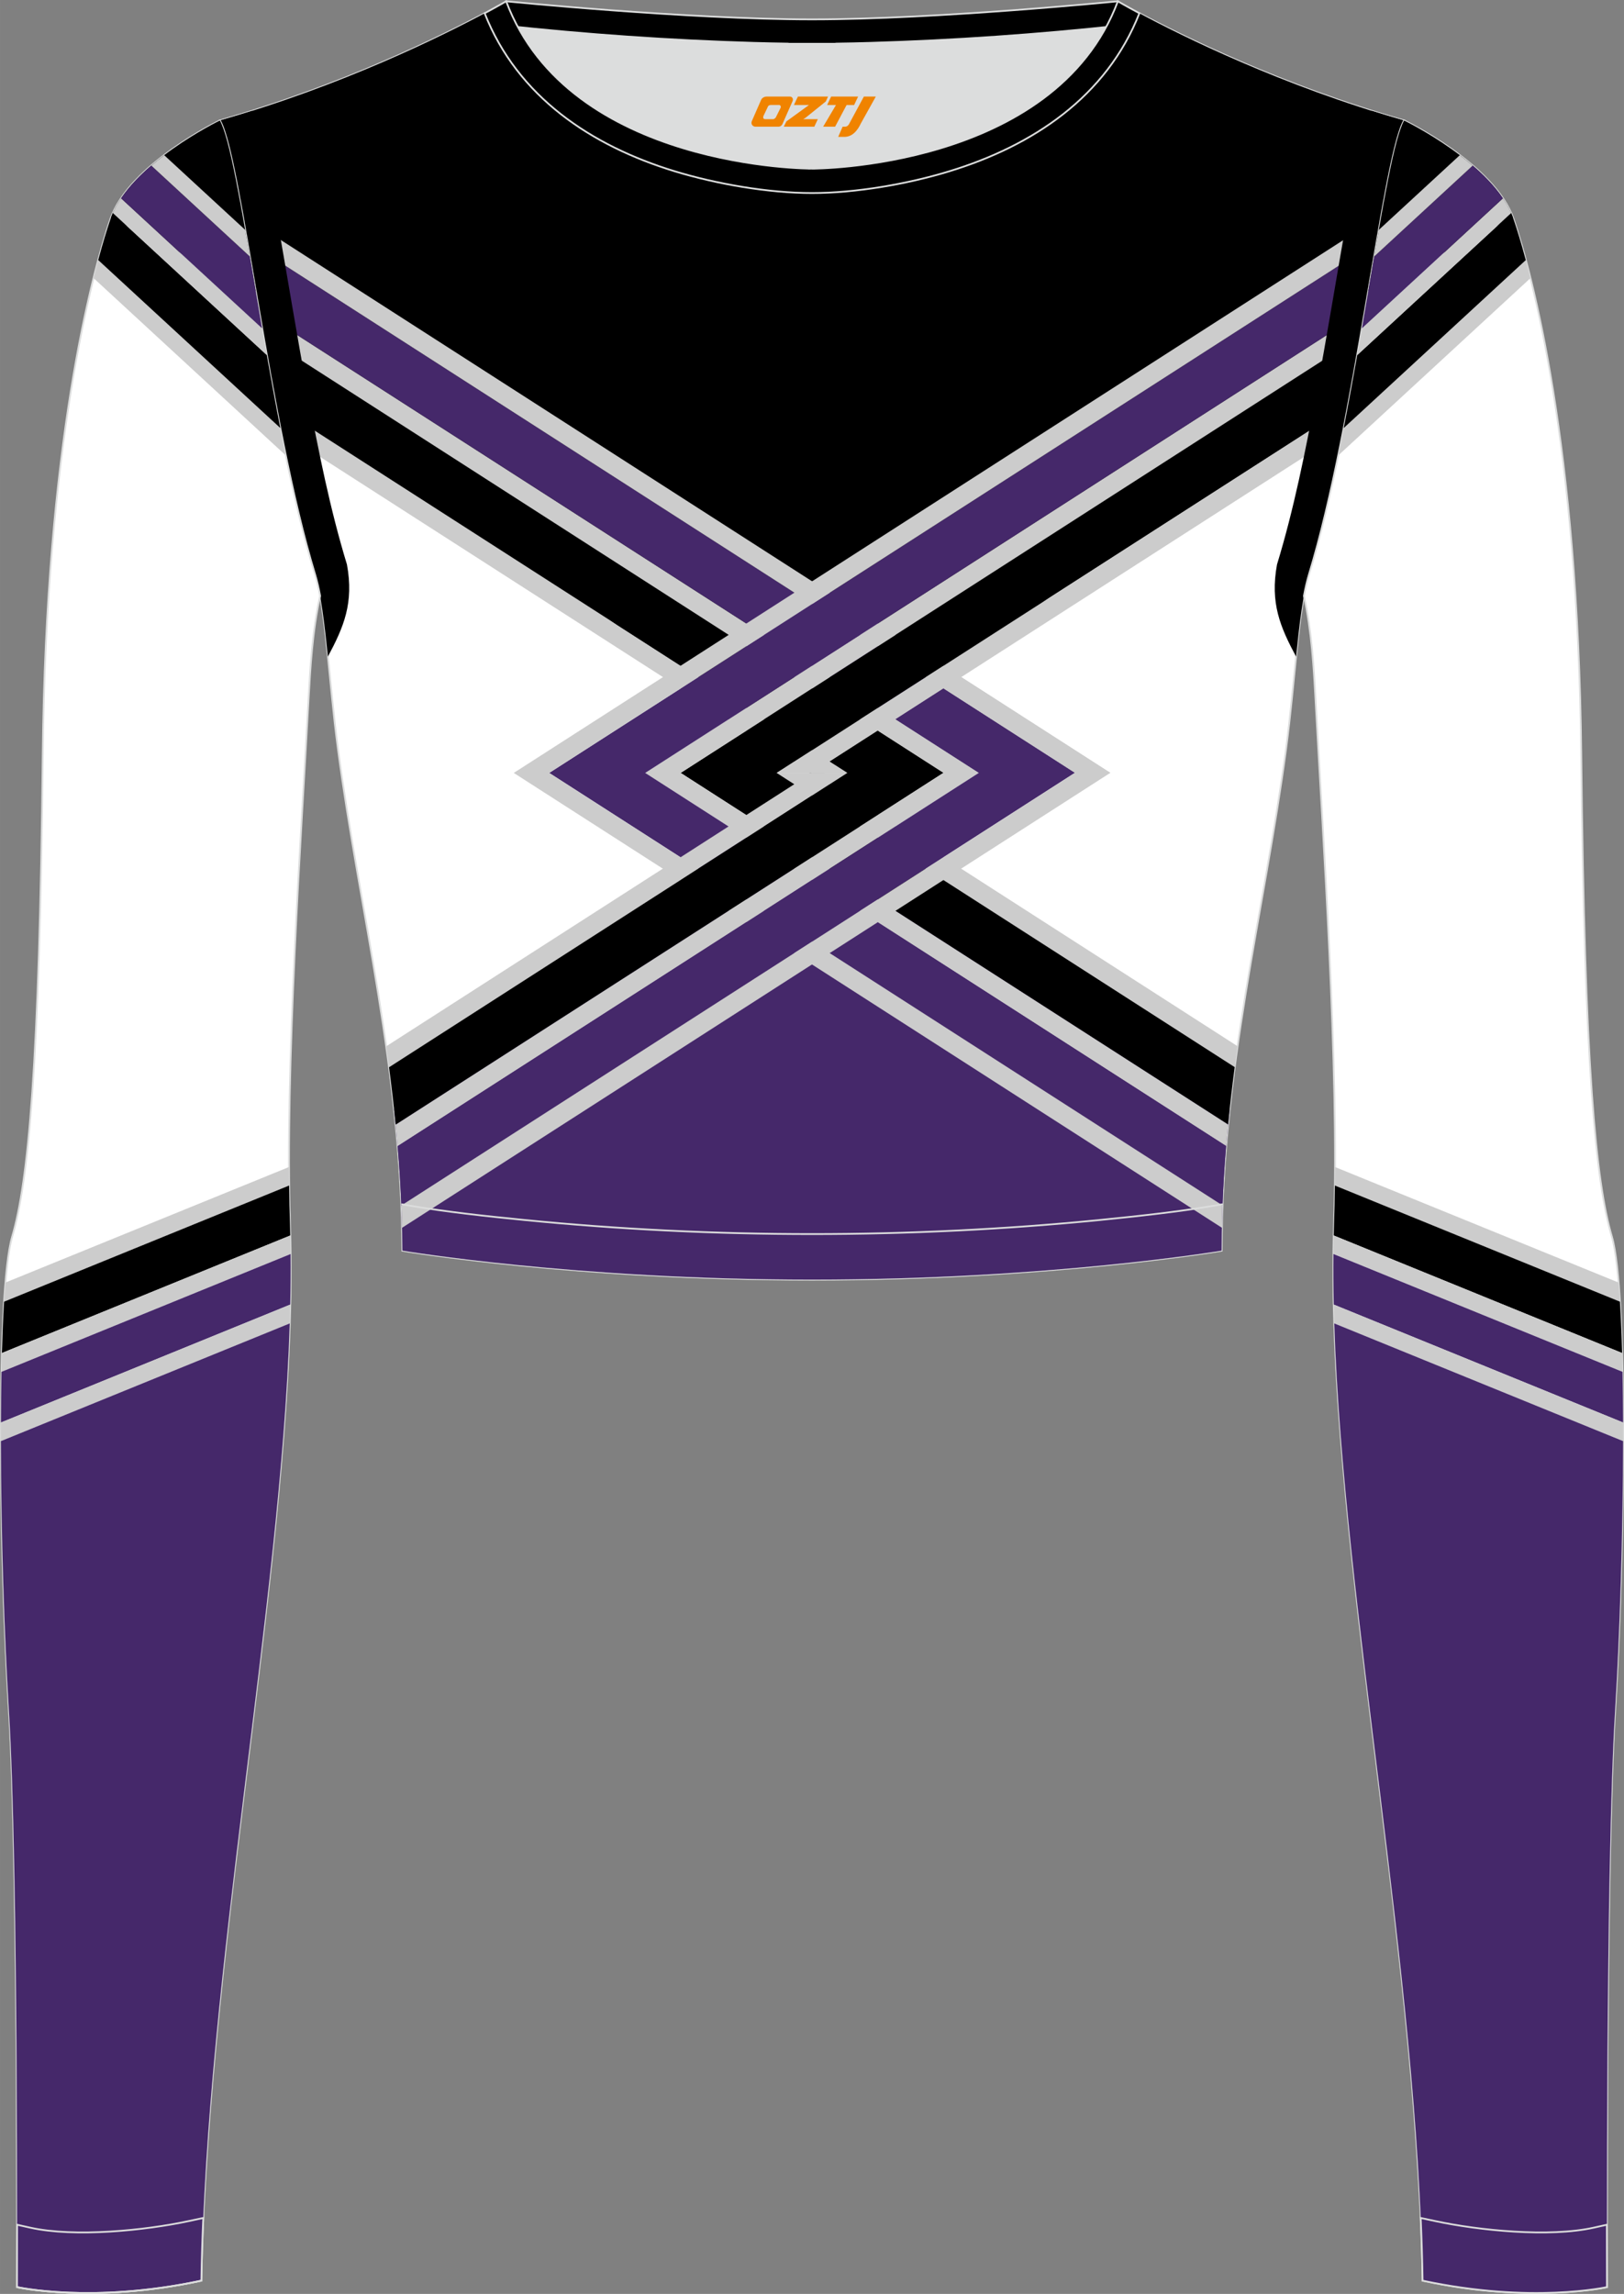 <?xml version="1.0" encoding="utf-8"?>
<!-- Generator: Adobe Illustrator 24.0.1, SVG Export Plug-In . SVG Version: 6.00 Build 0)  -->
<svg xmlns="http://www.w3.org/2000/svg" xmlns:xlink="http://www.w3.org/1999/xlink" version="1.1" id="图层_1" x="0px" y="0px" width="367.03px" height="518.23px" viewBox="0 0 367.02 518.22" enable-background="new 0 0 367.02 518.22" xml:space="preserve">
<rect x="0" y="0" width="367.02" height="518.22" fill="#808080" stroke="none"/>
<g>
	<path fill-rule="evenodd" clip-rule="evenodd" fill="#DCDDDD" d="M113.76,2.85c0,0,45.04,4.28,69.79,4.28s70.34-3.09,70.34-3.09   S241.33,40.8,183.46,40.8C125.59,40.79,113.76,2.85,113.76,2.85z"/>
	<path fill-rule="evenodd" clip-rule="evenodd" stroke="#DCDDDD" stroke-width="0.4" stroke-miterlimit="22.926" d="M258.74,5.16   l-5.47,0.6c-18.61,2.04-37.83,3.37-56.53,3.92c-2.57,0.08-5.14,0.13-7.72,0.17v0.04h-11V9.85c-2.57-0.04-5.14-0.09-7.72-0.17   c-18.7-0.55-37.91-1.88-56.53-3.92l-5.47-0.6l6.07-4.87c0,0,40.87,4.09,69.14,4.09s69.11-4.09,69.11-4.09L258.74,5.16z"/>
	
		<path fill-rule="evenodd" clip-rule="evenodd" fill="#FFFFFF" stroke="#DCDDDD" stroke-width="0.4" stroke-miterlimit="22.926" d="   M109.53,2.99C100,8.09,77.36,19.36,49.69,27.23c4.75,8.32,11.09,68.5,21.5,102.51c2.53,8.27,3.06,23.55,5.19,39.52   c4.92,36.95,14.4,72.23,14.55,113.28c0,0,38.98,6.55,92.58,6.55s92.58-6.55,92.58-6.55c0-40.87,9.62-76.33,14.55-113.28   c2.13-15.97,2.66-31.26,5.19-39.52c10.41-34.02,16.76-94.19,21.5-102.51c-27.67-7.87-50.31-19.14-59.84-24.24   c-7.44,18.9-24.13,29.96-42.97,35.71c-9.35,2.85-21.14,4.92-31.01,4.91c-9.87,0.01-21.66-2.05-31.01-4.91   C133.66,32.95,116.97,21.89,109.53,2.99z"/>
	<g>
		<path fill-rule="evenodd" clip-rule="evenodd" d="M60.35,80.55l124.24,95.36L306.63,80.8c4.48-25.26,7.88-48.61,10.7-53.56    C289.66,19.37,267.02,8.1,257.49,3c-7.44,18.9-24.13,29.96-42.97,35.71c-9.35,2.85-21.14,4.92-31.01,4.91    c-9.87,0.01-21.66-2.05-31.01-4.91C133.66,32.96,116.97,21.9,109.53,3C100,8.09,77.36,19.36,49.69,27.23    C52.51,32.17,55.89,55.38,60.35,80.55z"/>
		<path fill-rule="evenodd" clip-rule="evenodd" fill="#45286A" d="M89.05,250.53l95.25-56.96l93.62,56.84    c-1.13,10.4-1.83,21.06-1.83,32.12c0,0-38.98,6.55-92.58,6.55s-92.58-6.55-92.58-6.55C90.89,271.5,90.17,260.88,89.05,250.53z"/>
		<g>
			<path fill-rule="evenodd" clip-rule="evenodd" fill="#CCCCCC" d="M63.51,97.54l120.03,77.07h8L62.38,91.68     C62.75,93.64,63.12,95.59,63.51,97.54z"/>
			<path fill-rule="evenodd" clip-rule="evenodd" d="M62.38,91.68l129.16,82.93l21.7-0.01L59.53,75.91     C60.43,81.09,61.38,86.39,62.38,91.68z"/>
			<path fill-rule="evenodd" clip-rule="evenodd" fill="#CCCCCC" d="M59.53,75.91l153.7,98.69h8L58.53,70.14     C58.86,72.04,59.19,73.97,59.53,75.91z"/>
			<path fill-rule="evenodd" clip-rule="evenodd" fill="#45286A" d="M58.53,70.14l162.7,104.46l21.7-0.01L55.85,54.48     C56.7,59.35,57.59,64.64,58.53,70.14z"/>
			<path fill-rule="evenodd" clip-rule="evenodd" fill="#CCCCCC" d="M55.85,54.48L242.93,174.6h8L54.83,48.68     C55.17,50.54,55.51,52.47,55.85,54.48z"/>
		</g>
		<polygon fill-rule="evenodd" clip-rule="evenodd" fill="#CCCCCC" points="183.51,174.6 183.53,174.61 191.53,174.61     187.52,172.03   "/>
		<path fill-rule="evenodd" clip-rule="evenodd" fill="#CCCCCC" d="M279.69,236.35l-96.18-61.76h-8l103.54,66.48    C279.25,239.49,279.47,237.91,279.69,236.35z"/>
		<path fill-rule="evenodd" clip-rule="evenodd" d="M279.04,241.07l-103.51-66.46l129.1-82.89c1-5.29,1.94-10.59,2.85-15.76    L153.84,174.6h-0.03l0.02,0.01l-0.02,0.01h0.03l123.7,79.43C277.97,249.67,278.48,245.35,279.04,241.07z"/>
		<path fill-rule="evenodd" clip-rule="evenodd" fill="#CCCCCC" d="M277.54,254.04L153.82,174.6l153.65-98.66    c0.34-1.95,0.67-3.88,1-5.78L145.83,174.6h-0.02l0.01,0.01l-0.01,0.01h0.02L277.1,258.9    C277.24,257.27,277.38,255.66,277.54,254.04z"/>
		<path fill-rule="evenodd" clip-rule="evenodd" fill="#45286A" d="M277.1,258.9l-131.28-84.29L308.47,70.17    c0.94-5.5,1.84-10.78,2.68-15.66l-187.03,120.1h-0.01l0,0l0,0h0.01l152.17,97.7C276.46,267.78,276.74,263.32,277.1,258.9z"/>
		<path fill-rule="evenodd" clip-rule="evenodd" fill="#CCCCCC" d="M276.28,272.31l-152.17-97.7l187.05-120.1    c0.35-2.01,0.69-3.94,1.02-5.79L116.11,174.61l160.03,102.75C276.17,275.67,276.22,273.99,276.28,272.31z"/>
		<path fill-rule="evenodd" clip-rule="evenodd" fill="#CCCCCC" d="M87.27,236.38l96.18-61.75h-7.94l129.12-82.91    c-0.37,1.96-0.75,3.92-1.13,5.86l-119.91,76.99h7.94L87.92,241.1C87.71,239.52,87.49,237.95,87.27,236.38z"/>
		<path fill-rule="evenodd" clip-rule="evenodd" d="M87.92,241.1l103.59-66.51l-3.99-2.56l10.86-6.97l14.83,9.52h0.03l-0.02,0.01    l0.02,0.01h-0.03L89.42,254.08C88.99,249.71,88.48,245.38,87.92,241.1z"/>
		<path fill-rule="evenodd" clip-rule="evenodd" fill="#CCCCCC" d="M89.42,254.08l123.8-79.49l-14.84-9.53l4-2.57l18.83,12.09h0.02    l-0.01,0.01l0.01,0.01h-0.02L89.86,258.93C89.72,257.31,89.58,255.69,89.42,254.08z"/>
		<path fill-rule="evenodd" clip-rule="evenodd" fill="#45286A" d="M89.86,258.93l131.36-84.34l-18.84-12.1l10.86-6.97l29.69,19.06    h0.01l0,0l0,0h-0.01L90.7,272.33C90.52,267.8,90.23,263.34,89.86,258.93z"/>
		<path fill-rule="evenodd" clip-rule="evenodd" fill="#CCCCCC" d="M90.7,272.33l152.23-97.74l-29.69-19.06l4-2.57l33.69,21.63    L90.86,277.37C90.82,275.68,90.77,274,90.7,272.33z"/>
		<path fill-rule="evenodd" clip-rule="evenodd" d="M57.02,25.03c1.19,2.7,1.97,6.07,2.58,8.75c1.14,5,2.06,10.09,2.95,15.15    c2.38,13.44,4.54,26.91,7.06,40.32c2.38,12.73,5.01,25.89,8.8,38.28c1.6,8.73-0.75,14.15-4.31,20.81    c-0.77-7.58-1.55-14.12-2.92-18.59c-10.4-34.02-16.74-94.2-21.49-102.52C52.18,26.53,54.62,25.79,57.02,25.03z"/>
		<path fill-rule="evenodd" clip-rule="evenodd" d="M309.99,25.03c-1.19,2.7-1.97,6.07-2.58,8.75c-1.14,5-2.06,10.09-2.95,15.15    c-2.38,13.44-4.54,26.91-7.06,40.32c-2.38,12.73-5.01,25.89-8.8,38.28c-1.6,8.73,0.75,14.15,4.31,20.81    c0.77-7.59,1.55-14.12,2.92-18.59c10.41-34.02,16.76-94.19,21.5-102.51C314.84,26.53,312.39,25.79,309.99,25.03z"/>
	</g>
	
		<path fill-rule="evenodd" clip-rule="evenodd" fill="#FFFFFF" stroke="#DCDDDD" stroke-width="0.4" stroke-miterlimit="22.926" d="   M317.33,27.23c0,0,20.56,9.93,24.74,22.3c4.19,12.38,14.56,50.77,15.29,121.02s3.28,96.45,6.92,108.82   c3.64,12.38,2.91,71.7,0.73,107.01c-2.18,35.3-1.82,130.3-1.82,130.3s-17.11,3.82-41.67-1.46c-1.26-78.2-22.24-172.66-20.02-238.76   c1.17-34.86-2.6-88.69-4.18-118.11c-0.4-7.41-0.88-15.82-2.64-23.72c0.34-1.82,0.72-3.46,1.15-4.89   C306.24,95.73,312.58,35.55,317.33,27.23z"/>
	<g>
		<path fill-rule="evenodd" clip-rule="evenodd" d="M309.23,65.76l32.71-16.58c-4.44-12.21-24.61-21.95-24.61-21.95    C315.07,31.18,312.46,46.8,309.23,65.76z"/>
		<g>
			<path fill-rule="evenodd" clip-rule="evenodd" fill="#CCCCCC" d="M365.79,289.74l-64.08-26.1c0,1.42-0.01,2.81-0.03,4.19     l64.42,26.24C366.01,292.54,365.91,291.09,365.79,289.74z"/>
			<path fill-rule="evenodd" clip-rule="evenodd" d="M366.1,294.06l-64.42-26.24c-0.03,2.98-0.1,5.87-0.19,8.64     c-0.03,0.88-0.05,1.76-0.07,2.65l65.17,26.55C366.48,301.45,366.31,297.55,366.1,294.06z"/>
			<path fill-rule="evenodd" clip-rule="evenodd" fill="#CCCCCC" d="M366.59,305.66l-65.17-26.55c-0.03,1.38-0.06,2.77-0.07,4.17     l65.34,26.62C366.66,308.46,366.63,307.05,366.59,305.66z"/>
			<path fill-rule="evenodd" clip-rule="evenodd" fill="#45286A" d="M366.69,309.91l-65.34-26.62c-0.04,3.73-0.01,7.54,0.08,11.43     l65.39,26.64C366.8,317.4,366.76,313.56,366.69,309.91z"/>
			<path fill-rule="evenodd" clip-rule="evenodd" fill="#CCCCCC" d="M366.82,321.36l-65.39-26.64c0.03,1.41,0.07,2.82,0.11,4.25     l65.28,26.59C366.82,324.15,366.82,322.74,366.82,321.36z"/>
			<path fill-rule="evenodd" clip-rule="evenodd" fill="#45286A" d="M366.82,325.56l-65.28-26.59     c2.07,63.94,18.85,146.55,19.98,216.25c24.56,5.28,41.67,1.46,41.67,1.46s-0.36-95,1.82-130.3     C366.07,369.09,366.79,346.04,366.82,325.56z"/>
		</g>
		<g>
			<path fill-rule="evenodd" clip-rule="evenodd" fill="#CCCCCC" d="M302.43,102.9l43.45-40.07c-0.36-1.45-0.71-2.8-1.05-4.07     l-41.16,37.95C303.27,98.78,302.85,100.85,302.43,102.9z"/>
			<path fill-rule="evenodd" clip-rule="evenodd" d="M303.67,96.71l41.16-37.95c-1.06-3.93-2.01-7-2.76-9.22     c-0.16-0.47-0.35-0.94-0.55-1.4l-34.79,32.08C305.76,85.67,304.75,91.22,303.67,96.71z"/>
			<path fill-rule="evenodd" clip-rule="evenodd" fill="#CCCCCC" d="M306.73,80.21l34.79-32.08c-0.5-1.13-1.13-2.25-1.86-3.33     l-31.87,29.39C307.44,76.18,307.08,78.19,306.73,80.21z"/>
			<path fill-rule="evenodd" clip-rule="evenodd" fill="#45286A" d="M307.78,74.19l31.87-29.39c-1.81-2.68-4.23-5.17-6.82-7.39     l-22.27,20.54C309.68,63.06,308.76,68.54,307.78,74.19z"/>
			<path fill-rule="evenodd" clip-rule="evenodd" fill="#CCCCCC" d="M310.56,57.95l22.27-20.54c-0.96-0.82-1.94-1.61-2.92-2.35     L311.6,51.94C311.26,53.88,310.92,55.88,310.56,57.95z"/>
		</g>
	</g>
	
		<path fill-rule="evenodd" clip-rule="evenodd" fill="#FFFFFF" stroke="#DCDDDD" stroke-width="0.4" stroke-miterlimit="22.926" d="   M49.69,27.23c0,0-20.56,9.93-24.74,22.3S10.39,100.3,9.66,170.55C8.94,240.79,6.39,267,2.75,279.37   c-3.64,12.38-2.91,71.7-0.73,107.01c2.18,35.3,1.82,130.3,1.82,130.3s17.11,3.82,41.67-1.46c1.26-78.2,22.24-172.66,20.02-238.76   c-1.17-34.86,2.6-88.69,4.18-118.11c0.4-7.41,0.88-15.82,2.64-23.72c-0.34-1.82-0.72-3.46-1.15-4.89   C60.79,95.73,54.44,35.55,49.69,27.23z"/>
	<g>
		<path fill-rule="evenodd" clip-rule="evenodd" d="M57.79,65.76L25.07,49.18c4.45-12.21,24.61-21.95,24.61-21.95    C51.94,31.18,54.55,46.8,57.79,65.76z"/>
		<g>
			<path fill-rule="evenodd" clip-rule="evenodd" fill="#CCCCCC" d="M1.23,289.74l64.08-26.1c0,1.42,0.01,2.81,0.03,4.19     L0.92,294.06C1.01,292.54,1.12,291.09,1.23,289.74z"/>
			<path fill-rule="evenodd" clip-rule="evenodd" d="M0.92,294.06l64.42-26.24c0.03,2.98,0.1,5.87,0.19,8.64     c0.03,0.88,0.05,1.76,0.07,2.65L0.43,305.66C0.55,301.45,0.71,297.55,0.92,294.06z"/>
			<path fill-rule="evenodd" clip-rule="evenodd" fill="#CCCCCC" d="M0.43,305.66l65.17-26.55c0.03,1.38,0.06,2.77,0.07,4.17     L0.33,309.91C0.36,308.46,0.39,307.05,0.43,305.66z"/>
			<path fill-rule="evenodd" clip-rule="evenodd" fill="#45286A" d="M0.33,309.91l65.34-26.62c0.04,3.73,0.01,7.54-0.08,11.43     L0.21,321.36C0.22,317.4,0.26,313.56,0.33,309.91z"/>
			<path fill-rule="evenodd" clip-rule="evenodd" fill="#CCCCCC" d="M0.21,321.36l65.39-26.64c-0.03,1.41-0.07,2.82-0.11,4.25     L0.2,325.56C0.2,324.15,0.2,322.74,0.21,321.36z"/>
			<path fill-rule="evenodd" clip-rule="evenodd" fill="#45286A" d="M0.2,325.56l65.28-26.59c-2.07,63.94-18.85,146.55-19.98,216.25     c-24.56,5.28-41.67,1.46-41.67,1.46s0.36-95-1.82-130.3C0.95,369.09,0.23,346.04,0.2,325.56z"/>
		</g>
		<g>
			<path fill-rule="evenodd" clip-rule="evenodd" fill="#CCCCCC" d="M64.59,102.89L21.14,62.82c0.36-1.45,0.71-2.81,1.05-4.07     L63.35,96.7C63.75,98.78,64.17,100.85,64.59,102.89z"/>
			<path fill-rule="evenodd" clip-rule="evenodd" d="M63.35,96.7L22.19,58.75c1.06-3.93,2.01-6.99,2.76-9.22     c0.16-0.47,0.35-0.94,0.55-1.41L60.29,80.2C61.26,85.66,62.27,91.22,63.35,96.7z"/>
			<path fill-rule="evenodd" clip-rule="evenodd" fill="#CCCCCC" d="M60.29,80.2L25.5,48.12c0.5-1.13,1.13-2.24,1.86-3.33     l31.87,29.39C59.58,76.17,59.93,78.18,60.29,80.2z"/>
			<path fill-rule="evenodd" clip-rule="evenodd" fill="#45286A" d="M59.24,74.19L27.36,44.8c1.81-2.68,4.24-5.17,6.82-7.39     l22.27,20.54C57.33,63.05,58.26,68.53,59.24,74.19z"/>
			<path fill-rule="evenodd" clip-rule="evenodd" fill="#CCCCCC" d="M56.45,57.94L34.19,37.41c0.96-0.82,1.94-1.61,2.92-2.35     l18.31,16.88C55.75,53.87,56.1,55.87,56.45,57.94z"/>
		</g>
	</g>
	
		<path fill-rule="evenodd" clip-rule="evenodd" fill="#45286A" stroke="#DCDDDD" stroke-width="0.4" stroke-miterlimit="22.926" d="   M3.86,502.59c0,8.69-0.02,14.09-0.02,14.09s17.11,3.82,41.67-1.46c0.07-4.67,0.22-9.39,0.43-14.16l-3.32,0.71   c-9.81,2.11-25.74,3.72-35.8,1.48L3.86,502.59z"/>
	<path fill="none" stroke="#DCDDDD" stroke-width="0.4" stroke-miterlimit="22.926" d="M3.84,516.68c0,0,17.11,3.82,41.67-1.46"/>
	<path fill-rule="evenodd" clip-rule="evenodd" stroke="#DCDDDD" stroke-width="0.4" stroke-miterlimit="22.926" d="M114.39,0.29   c0,0-1.72,1.01-4.86,2.7c7.44,18.9,24.13,29.96,42.97,35.71c9.36,2.85,21.14,4.92,31.02,4.91c9.87,0.01,21.66-2.05,31.01-4.91   c18.84-5.75,35.53-16.81,42.97-35.71c-3.14-1.68-4.86-2.7-4.86-2.7c-14.32,38.03-69.13,37.81-69.13,37.81S128.71,38.33,114.39,0.29   z"/>
	<path fill="none" stroke="#DCDDDD" stroke-width="0.4" stroke-miterlimit="22.926" d="M276.3,272.05l-1.93,0.33   c-8.4,1.42-17.16,2.36-25.63,3.21c-21.64,2.15-43.49,3.2-65.23,3.2c-21.73,0-43.55-1.05-65.17-3.2   c-8.49-0.84-17.27-1.79-25.69-3.21l-1.96-0.33"/>
	
		<path fill-rule="evenodd" clip-rule="evenodd" fill="#45286A" stroke="#DCDDDD" stroke-width="0.4" stroke-miterlimit="22.926" d="   M363.15,502.59c0,8.69,0.02,14.09,0.02,14.09s-17.11,3.82-41.67-1.46c-0.07-4.67-0.22-9.39-0.43-14.16l3.32,0.71   c9.81,2.11,25.74,3.72,35.8,1.48L363.15,502.59z"/>
	
</g>
<g>
	<path fill="#F08300" d="M195.23,21.82l-3.4,6.3c-0.2,0.3-0.5,0.5-0.8,0.5h-0.6l-1,2.3h1.2c2,0.1,3.2-1.5,3.9-3L197.93,21.82h-2.5L195.23,21.82z"/>
	<polygon fill="#F08300" points="188.03,21.82 ,193.93,21.82 ,193.03,23.72 ,191.33,23.72 ,188.73,28.62 ,186.03,28.62 ,188.93,23.72 ,186.93,23.72 ,187.83,21.82"/>
	<polygon fill="#F08300" points="182.03,26.92 ,181.53,26.92 ,182.03,26.62 ,186.63,22.92 ,187.13,21.82 ,180.33,21.82 ,180.03,22.42 ,179.43,23.72 ,182.23,23.72 ,182.83,23.72 ,177.73,27.42    ,177.13,28.62 ,183.73,28.62 ,184.03,28.62 ,184.83,26.92"/>
	<path fill="#F08300" d="M178.53,21.82H173.23C172.73,21.82,172.23,22.12,172.03,22.52L169.93,27.32C169.63,27.92,170.03,28.62,170.73,28.62h5.2c0.4,0,0.7-0.2,0.9-0.6L179.13,22.82C179.33,22.32,179.03,21.82,178.53,21.82z M176.43,24.32L175.33,26.52C175.13,26.82,174.83,26.92,174.73,26.92l-1.8,0C172.73,26.92,172.33,26.82,172.53,26.22l1-2.1c0.1-0.3,0.4-0.4,0.7-0.4h1.9   C176.33,23.72,176.53,24.02,176.43,24.32z"/>
</g>
</svg>
